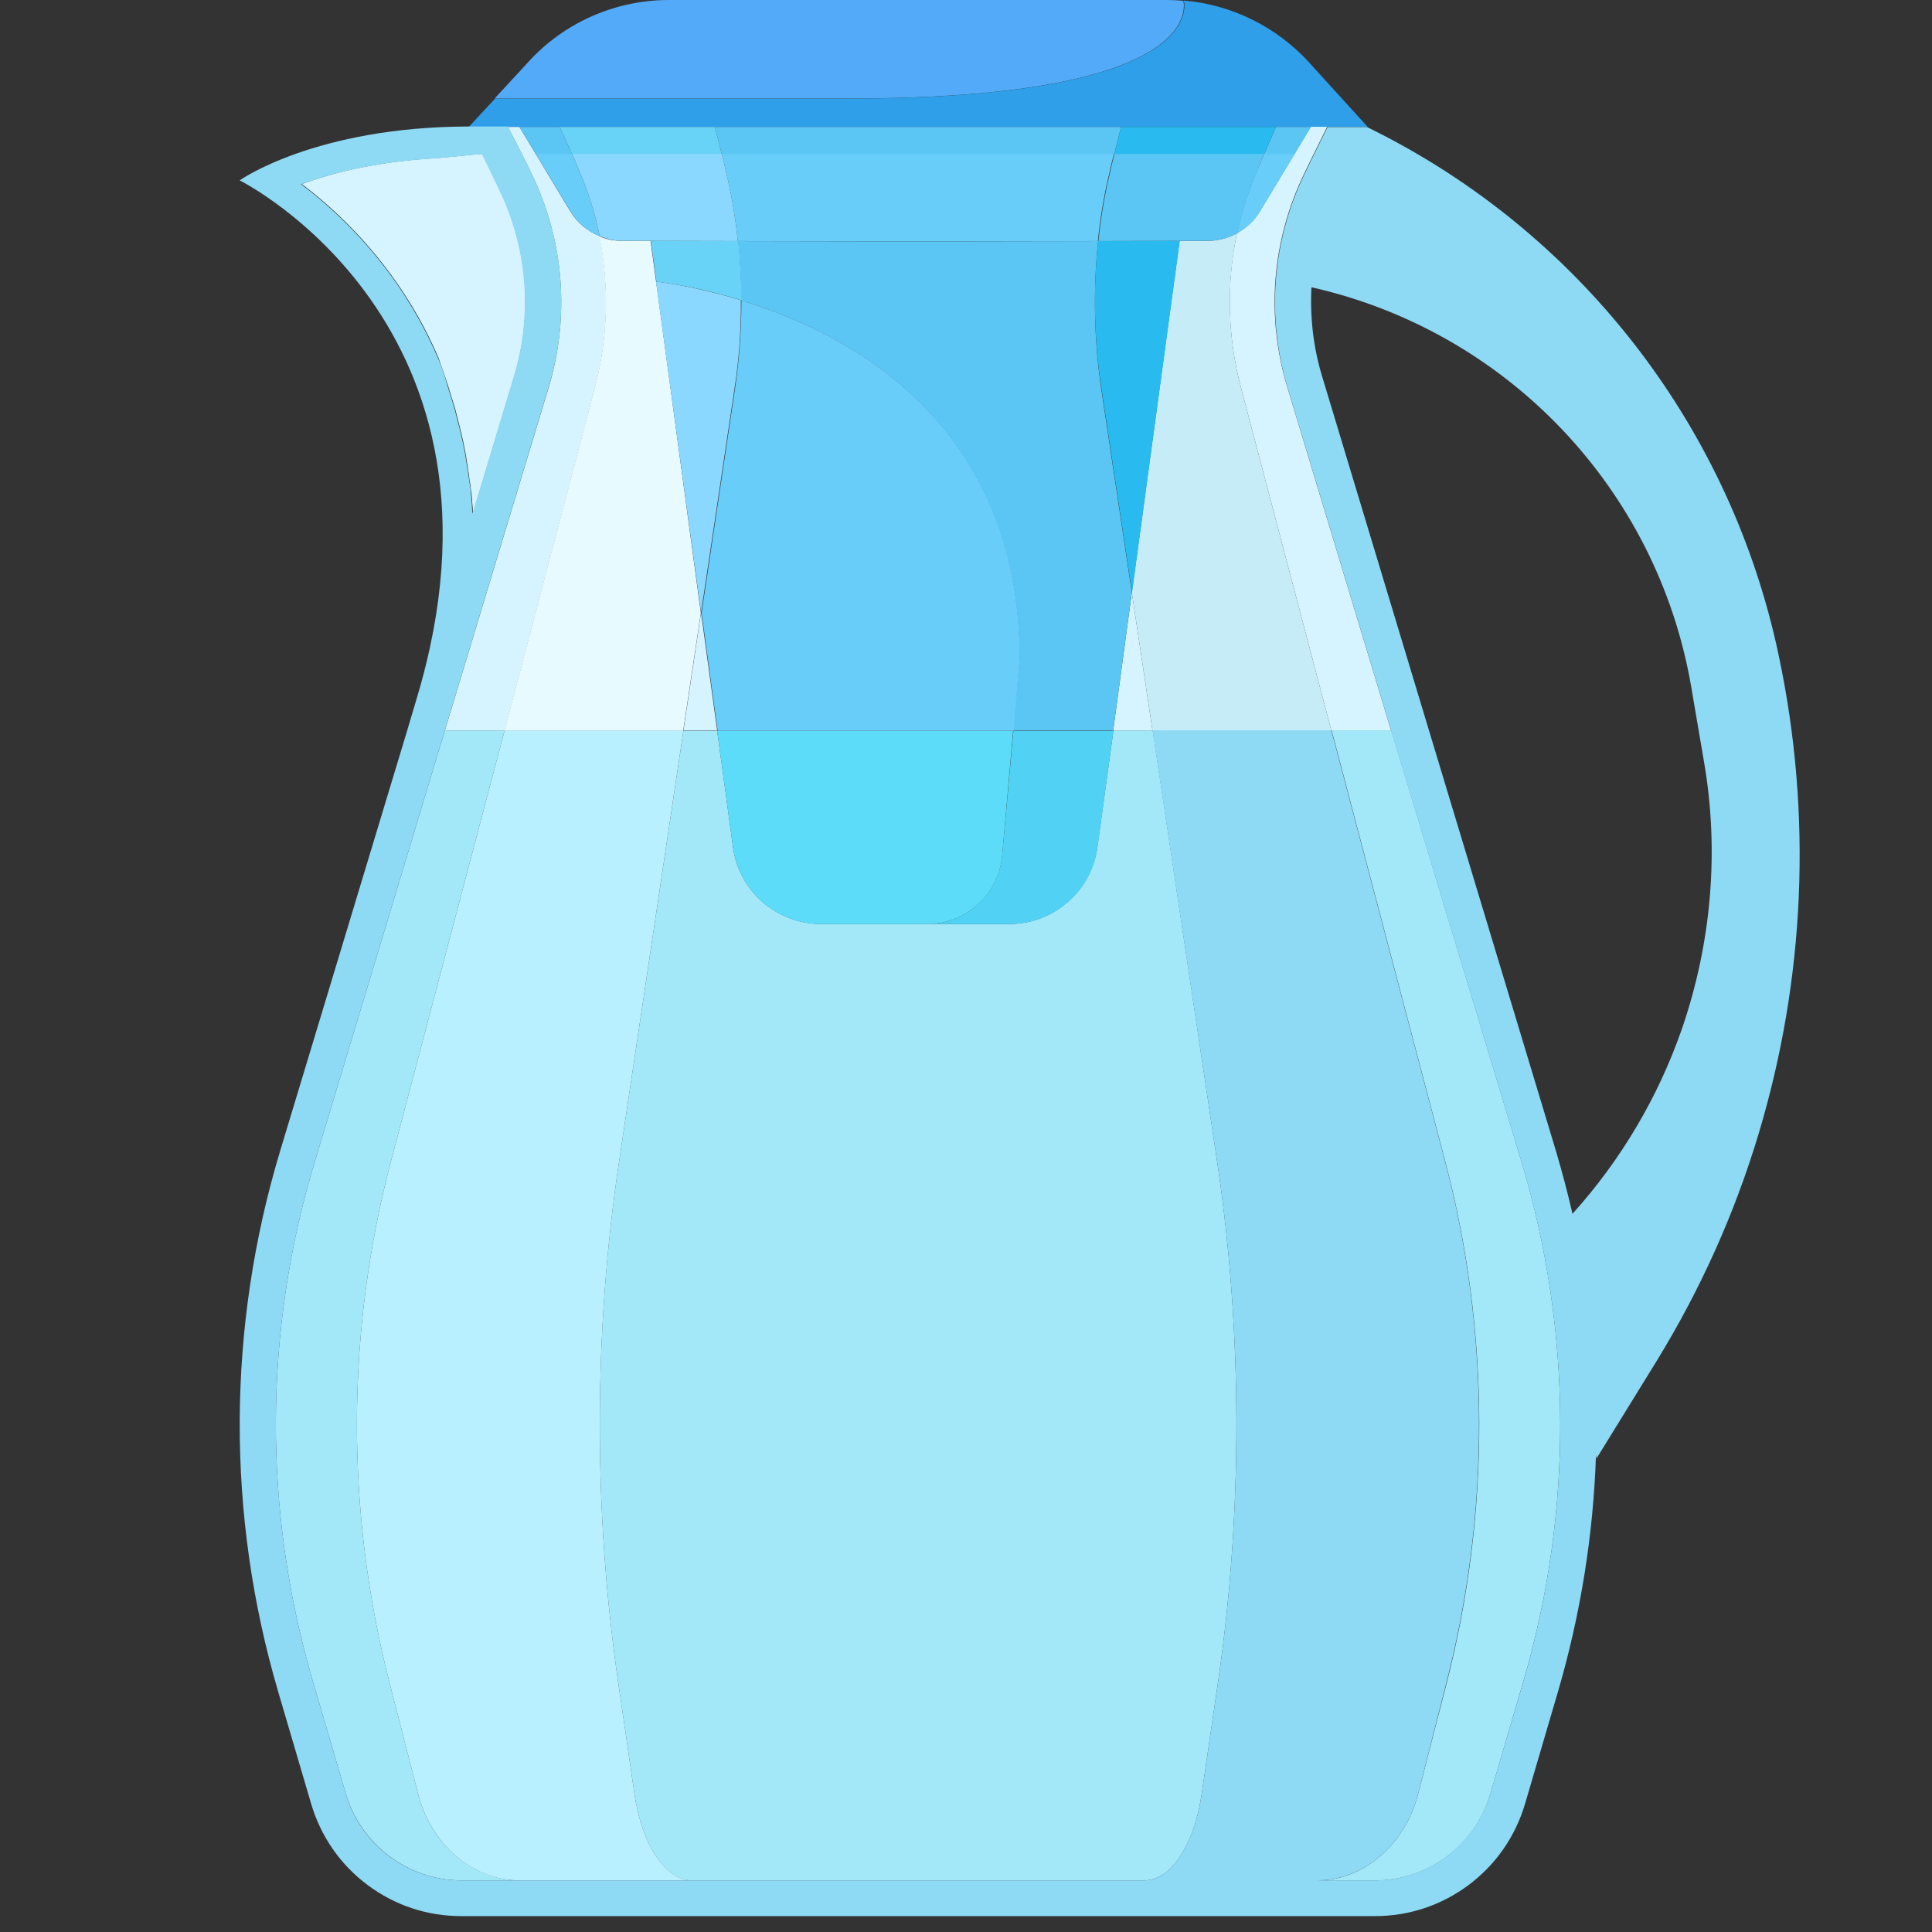 <svg width="36" height="36" viewBox="0 0 36 36" fill="none" xmlns="http://www.w3.org/2000/svg">
<rect x="0" y="0" width="36" height="36" fill="#333333" stroke="none"/>
<g clip-path="url(#clip0_1754:8151)">
<path d="M8.356 7.207C8.365 7.236 8.375 7.269 8.384 7.303C8.384 7.307 8.389 7.312 8.389 7.317C8.408 7.383 8.432 7.455 8.456 7.531C8.456 7.536 8.461 7.545 8.461 7.55C8.47 7.583 8.48 7.612 8.489 7.645C8.489 7.654 8.494 7.664 8.494 7.669C8.513 7.745 8.537 7.826 8.556 7.911C8.56 7.921 8.56 7.93 8.565 7.944C8.575 7.978 8.579 8.011 8.589 8.044C8.594 8.054 8.594 8.063 8.598 8.078C8.608 8.12 8.617 8.163 8.627 8.211C8.627 8.216 8.632 8.225 8.632 8.23C8.641 8.268 8.646 8.306 8.655 8.349C8.66 8.363 8.66 8.377 8.665 8.391C8.67 8.43 8.679 8.463 8.684 8.501C8.684 8.51 8.689 8.525 8.689 8.534C8.698 8.582 8.703 8.629 8.713 8.677C8.713 8.686 8.717 8.701 8.717 8.71C8.722 8.748 8.727 8.786 8.736 8.829C8.736 8.843 8.741 8.857 8.741 8.876C8.746 8.919 8.751 8.962 8.76 9.005C8.76 9.014 8.76 9.024 8.765 9.029C8.77 9.081 8.774 9.133 8.784 9.186C8.784 9.2 8.789 9.214 8.789 9.228C8.793 9.271 8.798 9.309 8.798 9.352C8.798 9.366 8.803 9.385 8.803 9.4C8.808 9.452 8.812 9.509 8.812 9.566L9.583 7.013C9.93 5.857 9.835 4.621 9.312 3.537L8.988 2.866C8.922 2.871 8.85 2.88 8.774 2.885C8.579 2.904 8.365 2.923 8.128 2.947C8.128 2.947 8.128 2.947 8.123 2.947C7.067 3.004 6.278 3.204 5.774 3.375C5.722 3.394 5.669 3.413 5.622 3.427C6.135 3.817 6.792 4.412 7.376 5.244C7.657 5.643 7.933 6.114 8.17 6.665C8.204 6.775 8.275 6.955 8.356 7.207Z" fill="#D6F4FF"/>
<path d="M11.09 7.21C11.332 6.287 11.356 5.322 11.171 4.399C10.947 4.309 10.752 4.147 10.624 3.933L9.982 2.868L9.678 2.364H9.464L9.811 3.039L9.911 3.249C10.51 4.49 10.619 5.897 10.225 7.214L8.289 13.614C8.651 13.614 9.022 13.614 9.402 13.614L11.09 7.21Z" fill="#D6F4FF"/>
<path d="M7.79 33.426L7.253 31.334C6.44 28.158 6.449 24.801 7.286 21.634L9.402 13.612C9.021 13.612 8.651 13.612 8.289 13.612L5.869 21.634C4.908 24.801 4.899 28.158 5.831 31.334L6.444 33.426C6.725 34.372 7.604 35.038 8.594 35.038H9.668C8.808 35.033 8.032 34.372 7.79 33.426Z" fill="#A2E8F9"/>
<path d="M24.123 2.866L23.477 3.936C23.372 4.112 23.22 4.25 23.049 4.345C22.849 5.282 22.873 6.271 23.12 7.207L24.808 13.612C25.226 13.612 25.597 13.612 25.921 13.612L23.985 7.207C23.586 5.89 23.7 4.483 24.299 3.242L24.399 3.033L24.566 2.695L24.732 2.357H24.423L24.123 2.866Z" fill="#D6F4FF"/>
<path d="M26.929 21.636C27.765 24.807 27.775 28.16 26.962 31.341L26.425 33.428C26.182 34.374 25.407 35.04 24.546 35.04H25.621C26.61 35.04 27.494 34.379 27.77 33.428L28.384 31.336C29.316 28.16 29.301 24.802 28.346 21.631L25.925 13.609C25.602 13.609 25.231 13.609 24.813 13.609L26.929 21.636Z" fill="#A2E8F9"/>
<path d="M20.742 13.614C20.99 13.614 21.237 13.614 21.475 13.614L21.09 11.042L20.742 13.614Z" fill="#D6F4FF"/>
<path d="M12.735 13.612C12.944 13.612 13.153 13.612 13.363 13.612L13.063 11.415L12.735 13.612Z" fill="#D6F4FF"/>
<path d="M20.448 15.781C20.338 16.603 19.635 17.217 18.802 17.217H18.222H17.271H15.878H15.64H15.303C14.471 17.217 13.767 16.603 13.658 15.781L13.363 13.617C13.153 13.617 12.944 13.617 12.735 13.617L11.537 21.634C11.061 24.805 11.057 28.158 11.518 31.339L11.822 33.426C11.96 34.372 12.398 35.038 12.887 35.038H21.327C21.817 35.038 22.255 34.377 22.392 33.426L22.697 31.339C23.158 28.163 23.153 24.805 22.678 21.634L21.48 13.612C21.237 13.612 20.994 13.612 20.747 13.612L20.448 15.781Z" fill="#A2E8F9"/>
<path d="M12.226 5.25L12.122 4.489H12.131C11.932 4.489 11.751 4.489 11.594 4.489C11.447 4.489 11.299 4.46 11.166 4.403C11.351 5.326 11.328 6.291 11.085 7.213L9.397 13.618C10.453 13.618 11.575 13.618 12.73 13.618L13.059 11.422L12.226 5.25Z" fill="#E6FAFF"/>
<path d="M11.822 33.426L11.518 31.339C11.057 28.163 11.062 24.805 11.537 21.634L12.735 13.612C11.58 13.612 10.458 13.612 9.402 13.612L7.286 21.634C6.449 24.801 6.44 28.158 7.253 31.334L7.79 33.426C8.033 34.372 8.808 35.038 9.668 35.038H12.887C12.398 35.033 11.96 34.372 11.822 33.426Z" fill="#B8F0FF"/>
<path d="M23.049 4.346C22.882 4.436 22.697 4.488 22.502 4.488C22.345 4.488 22.164 4.488 21.965 4.488H21.979L21.09 11.041L21.475 13.613C22.744 13.613 23.886 13.613 24.808 13.613L23.12 7.208C22.873 6.271 22.854 5.282 23.049 4.346Z" fill="#C6ECF7"/>
<path d="M22.05 0.014C21.95 0.005 21.851 0 21.751 0H18.94H15.274H12.464C11.461 0 10.505 0.423 9.835 1.165L9.217 1.835C11.142 1.835 13.41 1.835 15.816 1.835C22.302 1.835 22.088 0.176 22.05 0.014Z" fill="#53AAF9"/>
<path d="M9.678 2.363H10.429H13.32H14.866H19.25H20.895H23.781H24.437H24.746H25.483L24.39 1.16C23.781 0.495 22.949 0.086 22.06 0.01C22.098 0.171 22.312 1.836 15.826 1.836C13.42 1.836 11.152 1.836 9.226 1.836L8.736 2.363H9.464H9.678Z" fill="#2F9FEA"/>
<path d="M33.143 12.21C32.264 8.035 29.553 4.473 25.764 2.514L25.474 2.367H24.737L24.57 2.705L24.404 3.042L24.304 3.251C23.705 4.492 23.596 5.9 23.99 7.217L25.925 13.622L28.346 21.634C29.301 24.806 29.316 28.158 28.384 31.339L27.77 33.426C27.49 34.373 26.61 35.038 25.621 35.038H24.547C25.407 35.038 26.182 34.377 26.425 33.426L26.957 31.334C27.77 28.158 27.761 24.801 26.924 21.629L24.808 13.608C23.881 13.608 22.744 13.608 21.475 13.608L22.678 21.634C23.153 24.806 23.158 28.158 22.697 31.339L22.392 33.426C22.255 34.373 21.817 35.038 21.327 35.038H12.887H9.668H8.594C7.605 35.038 6.72 34.377 6.444 33.426L5.831 31.334C4.899 28.158 4.909 24.801 5.869 21.634L8.289 13.612L10.225 7.207C10.624 5.89 10.51 4.483 9.911 3.242L9.811 3.033L9.464 2.357H8.736C5.869 2.362 4.466 3.361 4.466 3.361C4.466 3.361 9.868 6.047 7.761 13.027L7.586 13.617L5.222 21.439C4.229 24.734 4.214 28.224 5.184 31.524L5.798 33.612C5.978 34.22 6.34 34.743 6.849 35.124C7.357 35.504 7.961 35.704 8.594 35.704H25.621C26.253 35.704 26.857 35.504 27.366 35.124C27.875 34.743 28.236 34.22 28.417 33.612L29.03 31.524C29.454 30.074 29.691 28.59 29.739 27.102L29.748 27.178L30.871 25.357C31.688 24.026 32.326 22.604 32.768 21.13C33.633 18.258 33.776 15.191 33.143 12.21ZM8.161 6.67C7.923 6.119 7.647 5.648 7.367 5.248C6.782 4.416 6.126 3.822 5.612 3.432C5.66 3.413 5.712 3.394 5.764 3.38C6.268 3.209 7.058 3.009 8.113 2.952C8.113 2.952 8.113 2.952 8.118 2.952C8.356 2.928 8.57 2.909 8.765 2.89C8.841 2.885 8.912 2.876 8.979 2.871L9.302 3.541C9.825 4.63 9.925 5.862 9.573 7.017L8.803 9.571C8.798 9.514 8.793 9.461 8.793 9.404C8.793 9.39 8.789 9.371 8.789 9.357C8.784 9.314 8.784 9.276 8.779 9.233C8.779 9.219 8.774 9.205 8.774 9.19C8.77 9.138 8.765 9.086 8.755 9.033C8.755 9.024 8.755 9.014 8.751 9.01C8.746 8.967 8.741 8.924 8.732 8.881C8.732 8.867 8.727 8.853 8.727 8.834C8.722 8.796 8.717 8.753 8.708 8.715C8.708 8.705 8.703 8.691 8.703 8.682C8.693 8.634 8.689 8.586 8.679 8.539C8.679 8.529 8.674 8.515 8.674 8.506C8.67 8.468 8.66 8.43 8.655 8.396C8.651 8.382 8.651 8.368 8.646 8.353C8.636 8.315 8.632 8.273 8.622 8.235C8.622 8.23 8.617 8.22 8.617 8.216C8.608 8.173 8.598 8.125 8.589 8.082C8.589 8.073 8.584 8.063 8.579 8.049C8.57 8.016 8.565 7.983 8.556 7.949C8.551 7.94 8.551 7.925 8.546 7.916C8.527 7.83 8.503 7.75 8.484 7.673C8.484 7.664 8.479 7.654 8.479 7.65C8.47 7.616 8.46 7.583 8.451 7.555C8.451 7.55 8.446 7.54 8.446 7.536C8.422 7.459 8.403 7.388 8.38 7.322C8.38 7.317 8.375 7.312 8.375 7.307C8.365 7.274 8.356 7.241 8.346 7.212C8.275 6.955 8.204 6.775 8.161 6.67ZM31.337 19.18C30.899 20.436 30.214 21.605 29.301 22.618C29.211 22.224 29.107 21.834 28.992 21.444L26.629 13.617L24.637 7.017C24.47 6.47 24.409 5.909 24.437 5.353C28.075 6.171 30.875 9.1 31.512 12.79L31.745 14.155C32.045 15.857 31.888 17.583 31.337 19.18Z" fill="#8ED9F4"/>
<path d="M20.462 4.493C19.568 4.493 18.574 4.498 17.671 4.498C17.476 4.498 17.271 4.498 17.053 4.498C16.839 4.498 16.629 4.498 16.434 4.498C15.569 4.498 14.613 4.493 13.753 4.493C13.791 4.855 13.81 5.225 13.81 5.596C15.845 6.219 18.997 7.893 18.997 12.282L18.878 13.613C19.516 13.613 20.139 13.613 20.742 13.613L21.09 11.041L20.514 7.208C20.386 6.319 20.367 5.387 20.462 4.493Z" fill="#5BC5F4"/>
<path d="M18.674 15.94C18.608 16.662 18.004 17.219 17.276 17.219H18.227H18.807C19.639 17.219 20.343 16.605 20.452 15.783L20.747 13.619C20.148 13.619 19.525 13.619 18.883 13.619L18.674 15.94Z" fill="#51D2F4"/>
<path d="M12.127 4.487L12.231 5.248C12.464 5.277 13.063 5.362 13.815 5.595C13.815 5.224 13.796 4.858 13.757 4.492C13.158 4.492 12.602 4.487 12.146 4.487H12.127Z" fill="#69D2F7"/>
<path d="M20.519 7.207L21.094 11.04L21.984 4.487H21.969C21.541 4.487 21.023 4.492 20.462 4.492C20.367 5.386 20.386 6.318 20.519 7.207Z" fill="#29BBEF"/>
<path d="M19.002 12.282C19.002 7.893 15.85 6.22 13.815 5.597C13.815 6.139 13.777 6.681 13.7 7.213L13.073 11.421L13.372 13.618C15.217 13.618 17.114 13.618 18.888 13.618L19.002 12.282Z" fill="#69CDF9"/>
<path d="M18.674 15.94L18.878 13.619C17.1 13.619 15.208 13.619 13.363 13.619L13.658 15.783C13.767 16.605 14.471 17.219 15.303 17.219H15.64H15.883H17.276C18.004 17.219 18.612 16.662 18.674 15.94Z" fill="#5DDCF9"/>
<path d="M13.063 11.418L13.691 7.21C13.772 6.682 13.81 6.135 13.805 5.593C13.054 5.365 12.455 5.275 12.222 5.246L13.063 11.418Z" fill="#8AD8FF"/>
<path d="M10.733 3.037L10.657 2.866H9.982L10.629 3.936C10.757 4.15 10.952 4.312 11.175 4.402C11.095 4.007 10.976 3.617 10.819 3.247L10.733 3.037Z" fill="#69CDF9"/>
<path d="M23.481 3.037L23.396 3.247C23.248 3.603 23.13 3.969 23.053 4.345C23.225 4.25 23.377 4.112 23.481 3.936L24.128 2.866H23.558L23.481 3.037Z" fill="#69CDF9"/>
<path d="M13.539 3.247C13.634 3.646 13.705 4.064 13.748 4.492C14.614 4.492 15.564 4.497 16.43 4.497C16.625 4.497 16.829 4.497 17.048 4.497C17.262 4.497 17.471 4.497 17.666 4.497C18.57 4.497 19.563 4.492 20.457 4.492C20.5 4.064 20.571 3.646 20.666 3.247L20.714 3.037L20.757 2.866H13.448L13.491 3.037L13.539 3.247Z" fill="#69CDF9"/>
<path d="M12.136 4.488C12.592 4.488 13.149 4.492 13.748 4.492C13.705 4.064 13.634 3.646 13.539 3.247L13.491 3.037L13.448 2.866H10.657L10.733 3.037L10.819 3.247C10.976 3.617 11.095 4.007 11.175 4.402C11.309 4.454 11.451 4.488 11.604 4.488C11.756 4.488 11.936 4.488 12.136 4.488Z" fill="#8AD8FF"/>
<path d="M23.481 3.037L23.558 2.866H20.766L20.724 3.037L20.676 3.247C20.581 3.646 20.51 4.064 20.467 4.492C21.028 4.492 21.546 4.488 21.974 4.488C22.174 4.488 22.355 4.488 22.511 4.488C22.706 4.488 22.892 4.435 23.058 4.345C23.139 3.969 23.253 3.598 23.401 3.247L23.481 3.037Z" fill="#5BC5F4"/>
<path d="M10.657 2.868L10.429 2.364H9.678L9.982 2.868H10.657Z" fill="#5BC5F4"/>
<path d="M23.557 2.868H24.123L24.432 2.364H23.776L23.629 2.702L23.557 2.868Z" fill="#5BC5F4"/>
<path d="M20.766 2.868L20.804 2.702L20.89 2.364H19.245H14.861H13.32L13.448 2.868H20.766Z" fill="#5BC5F4"/>
<path d="M13.448 2.868L13.32 2.364H10.429L10.657 2.868H13.448Z" fill="#69D2F7"/>
<path d="M20.766 2.868H23.558L23.629 2.702L23.776 2.364H20.89L20.804 2.702L20.766 2.868Z" fill="#29BBEF"/>
</g>
<defs>
<clipPath id="clip0_1754:8151">
<rect width="29.067" height="35.71" fill="white" transform="translate(4.466)"/>
</clipPath>
</defs>
</svg>
